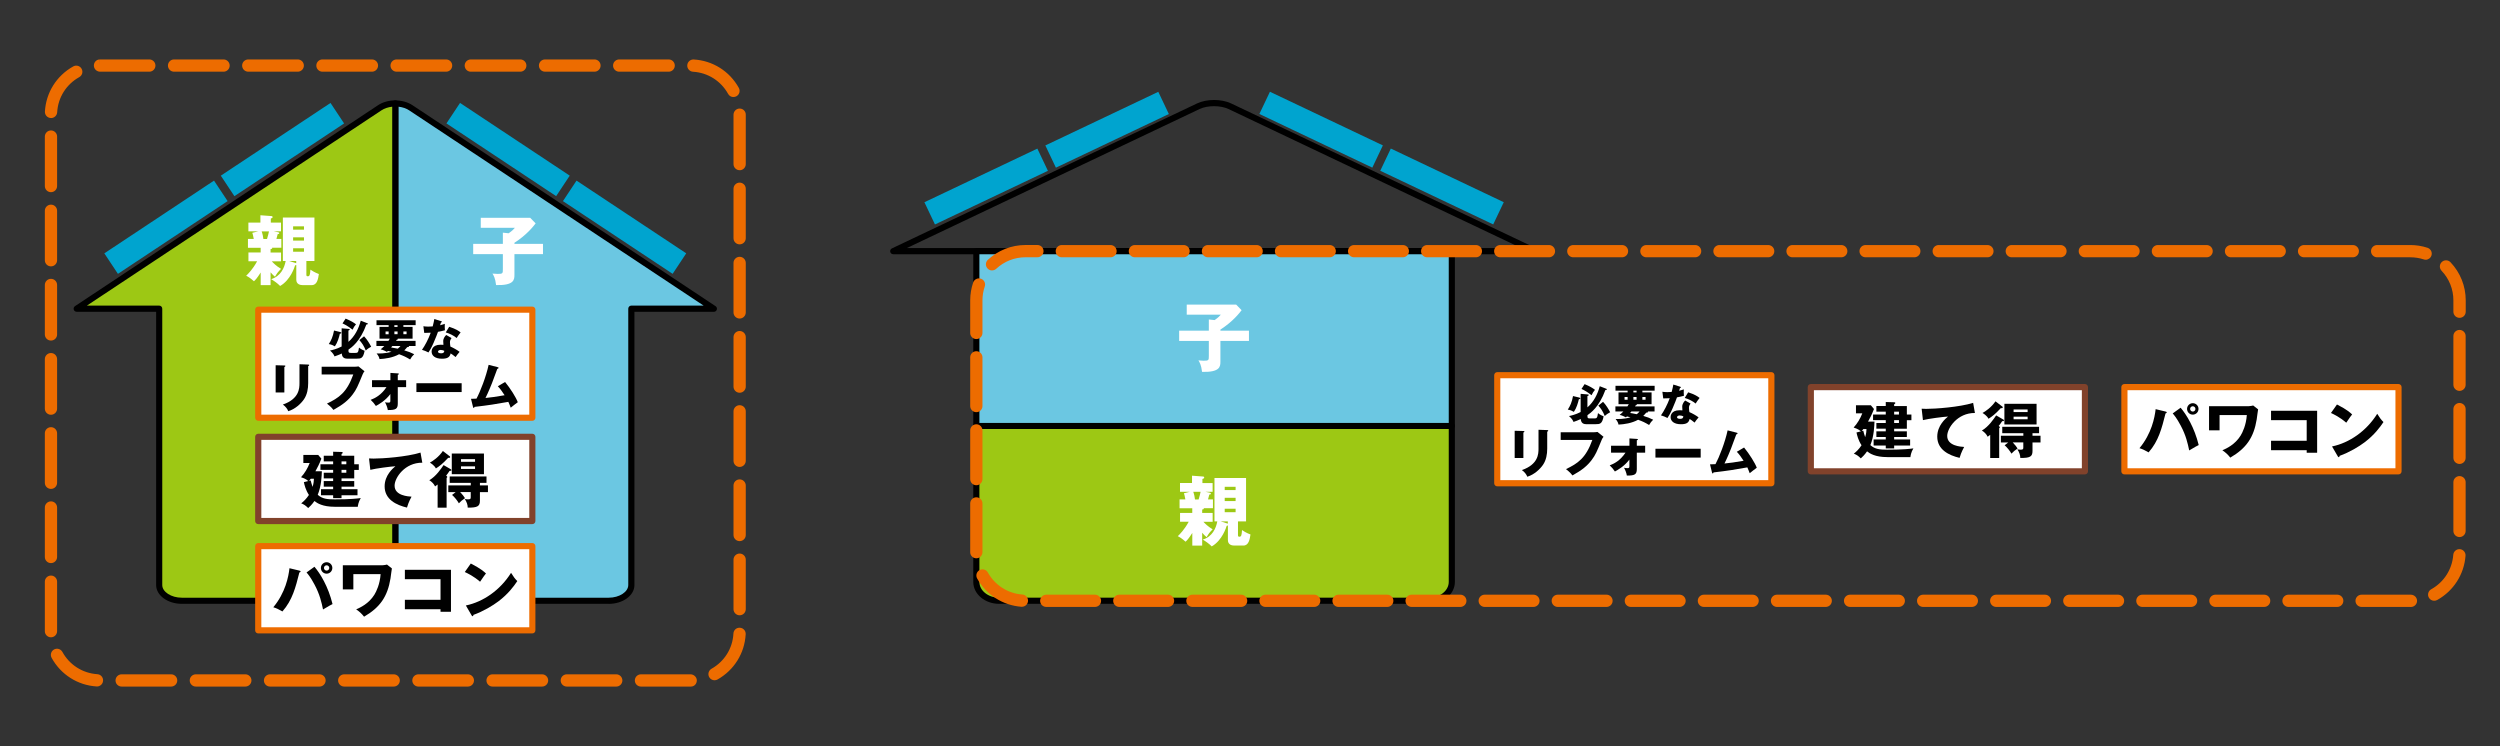 <?xml version="1.0" encoding="UTF-8"?>
<svg id="_グローバル" data-name="グローバル" xmlns="http://www.w3.org/2000/svg" viewBox="0 0 620 185">
  <rect x="0" y="0" width="620" height="185" fill="#333333" stroke="none"/>
  <defs>
    <style>
      .cls-1 {
        fill: none;
      }

      .cls-2 {
        fill: #81422b;
      }

      .cls-3 {
        fill: #6bc7e2;
      }

      .cls-4 {
        fill: #9dc814;
      }

      .cls-5 {
        fill: #fff;
      }

      .cls-6 {
        fill: #ed6c00;
      }

      .cls-7 {
        fill: #00a4cf;
      }
    </style>
  </defs>
  <rect class="cls-1" width="620" height="185"/>
  <g>
    <g>
      <path class="cls-3" d="M101.9,26.74c-1.08-.72-2.48-1.08-3.87-1.08v123.33h52.94c3.1,0,5.61-1.75,5.61-3.9v-68.54h20.46L101.9,26.74Z"/>
      <path d="M150.97,149.75h-52.94c-.42,0-.76-.34-.76-.76V25.66c0-.42.34-.76.76-.76,1.6,0,3.12.43,4.29,1.21l75.14,49.82c.28.19.41.53.31.86-.1.32-.39.54-.73.54h-19.7v67.77c0,2.57-2.86,4.66-6.37,4.66ZM98.79,148.23h52.18c2.63,0,4.84-1.44,4.84-3.14v-68.54c0-.42.34-.76.76-.76h17.93L101.48,27.37h0c-.74-.49-1.67-.81-2.68-.91v121.77Z"/>
      <rect class="cls-7" x="122.96" y="20.77" width="6.1" height="32.64" transform="translate(25.47 121.62) rotate(-56.46)"/>
      <rect class="cls-7" x="151.86" y="40.04" width="6.1" height="32.64" transform="translate(22.33 154.33) rotate(-56.46)"/>
      <rect class="cls-7" x="53.73" y="34.04" width="32.64" height="6.1" transform="translate(-8.83 44.88) rotate(-33.54)"/>
      <rect class="cls-7" x="24.84" y="53.31" width="32.64" height="6.1" transform="translate(-24.29 32.13) rotate(-33.55)"/>
      <path class="cls-4" d="M94.16,26.74c1.08-.72,2.48-1.08,3.87-1.08v123.33h-52.94c-3.1,0-5.61-1.75-5.61-3.9v-68.54h-20.46L94.16,26.74Z"/>
      <path d="M98.03,149.75h-52.94c-3.51,0-6.37-2.09-6.37-4.66v-67.77h-19.7c-.34,0-.63-.22-.73-.54s.03-.67.31-.86L93.74,26.1c1.17-.78,2.69-1.21,4.29-1.21.42,0,.76.34.76.76v123.33c0,.42-.34.76-.76.76ZM21.55,75.79h17.93c.42,0,.76.34.76.76v68.54c0,1.7,2.22,3.14,4.85,3.14h52.18V26.46c-1.01.11-1.94.42-2.68.91t0,0L21.55,75.79Z"/>
      <rect class="cls-5" x="64.05" y="76.8" width="67.98" height="26.8"/>
      <path class="cls-6" d="M132.02,104.36h-67.98c-.42,0-.76-.34-.76-.76v-26.8c0-.42.34-.76.76-.76h67.98c.42,0,.76.34.76.76v26.8c0,.42-.34.76-.76.76ZM64.81,102.83h66.45v-25.27h-66.45v25.27Z"/>
      <g>
        <path d="M70.52,90.64c.15,0,.25.01.25.13,0,.13-.16.21-.25.25v6.31h-2.16v-6.75l2.16.06ZM76.43,90.41c.13,0,.25.03.25.13,0,.16-.16.22-.25.26v4.21c0,1.41-.25,2.83-1.03,3.99-.71,1.05-2.14,2.44-3.91,2.98-.19-.53-.66-1.17-1.34-1.65,4.04-1.41,4.12-3.99,4.12-5.31v-4.69l2.17.08Z"/>
        <path d="M88.01,90.95c.1,0,.67-.03.89-.08l1.5,1.21c-.16.19-.3.36-.43.68-1.29,3.15-1.56,3.78-2.5,5.05-1.1,1.46-2.38,2.52-4.78,3.85-.22-.3-.53-.71-1.6-1.57,2.93-1.41,4.92-2.72,6.53-7.23h-7.85v-1.91h8.24Z"/>
        <path d="M92.26,96.01v-1.72h4.56v-1.81l1.83.12c.18.01.27.03.27.14,0,.13-.17.18-.27.21v1.34h2.07v1.72h-2.07v4.05c0,1.32-.45,1.65-2.47,1.63-.1-.66-.4-1.39-.7-1.94.19.05.38.1.85.1s.48-.15.48-.58v-1.55c-1.24,1.68-2.92,2.59-3.59,2.96-.37-.56-.8-1.07-1.29-1.52,1.06-.4,2.58-1.14,3.92-3.15h-3.6Z"/>
        <path d="M114.49,95.04v2.19h-11.22v-2.19h11.22Z"/>
        <path d="M125.25,94.72c1.32,1.6,2.76,3.9,3.16,5.03-.59.44-1.3.97-1.75,1.36-.16-.41-.31-.83-.59-1.45-3.01.55-4.93.85-8.39,1.25-.03.12-.09.25-.19.25-.13,0-.17-.14-.19-.26l-.49-1.99c.61-.01.94-.03,1.36-.05.93-1.72,2.38-5.44,3.01-8.38l2.23.57c.12.03.23.06.23.18,0,.18-.21.22-.31.25-.22.56-1.11,3.05-1.32,3.55-.21.53-.94,2.35-1.61,3.67,1.23-.13,2.75-.31,4.74-.68-.52-.79-1.03-1.56-1.68-2.23l1.81-1.06Z"/>
      </g>
      <g>
        <path d="M84.31,82.33c.16.04.33.09.33.21,0,.14-.11.17-.36.24-.19.83-.55,2.14-1.23,3.11-.45-.26-.82-.44-1.51-.56.58-.87,1.02-1.82,1.3-3.36l1.45.35ZM90.98,80.11c.14.05.26.11.26.19,0,.15-.25.17-.38.18-1.55,4.25-3.68,5.7-4.44,6.23v.28c0,.43.11.53.6.53h1.13c.56,0,.72-.08.88-1.32.52.46,1.22.72,1.4.8-.37,1.9-.89,1.95-2.04,1.95h-2.27c-1.18,0-1.31-.8-1.36-1.28-.62.3-1.21.52-1.8.72-.14-.34-.32-.77-1.12-1.46.53-.11,1.6-.33,2.89-1v-4.51l1.77.15c.1.01.23.03.23.16,0,.12-.13.18-.32.25v2.8c1.57-1.36,2.53-3.25,3.06-5.25l1.51.59ZM85.72,79.02c1.26.52,1.99.96,2.57,1.41-.39.44-.58.75-.85,1.33-1.31-1.01-2.14-1.39-2.5-1.55l.77-1.19ZM90.29,83.4c.8.86,1.34,1.79,1.76,2.58-.49.26-.95.56-1.34.95-.45-1.16-.97-1.9-1.59-2.59l1.17-.94Z"/>
        <path d="M93.35,85.8v-1.26h2.98c.1-.15.19-.29.34-.55h-2.55v-2.92h2.26v-.43h-3.01v-1.21h9.71v1.21h-3.04v.43h2.28v2.92h-3.7s.04.05.04.09c0,.15-.2.17-.27.18-.08.12-.11.17-.17.28h4.84v1.26h-1.67s.04.06.04.1c0,.13-.13.17-.44.19-.32.4-.54.61-.73.8,1,.29,1.63.54,2.46.95-.53.53-.63.66-1.01,1.31-1.03-.62-1.58-.88-2.73-1.3-1.6.87-3.43,1.13-4.86,1.2-.08-.38-.19-.75-.72-1.39.59.01,2.14.06,3.69-.42-.19-.05-.39-.1-.88-.22-.06.05-.15.15-.25.24-.98-.51-1.33-.57-1.56-.62.47-.39.62-.55.92-.84h-1.97ZM96.38,82.21h-.76v.68h.76v-.68ZM97.3,85.8c-.09.1-.2.24-.31.37.36.05,1.36.24,1.66.3.34-.27.54-.5.67-.67h-2.01ZM98.59,80.65h-.79v.43h.79v-.43ZM97.81,82.88h.79v-.68h-.79v.68ZM100.04,82.88h.79v-.68h-.79v.68Z"/>
        <path d="M105.02,80.91c.32.04.62.09,1.19.09.31,0,.63-.02,1.1-.05.25-.93.32-1.38.4-1.83l1.69.53c.15.04.2.09.2.17,0,.13-.17.13-.23.13-.03.08-.17.57-.22.71.53-.13.85-.24,1.16-.35-.03.44-.01,1.17.03,1.6-.76.21-1.37.32-1.72.38-.15.44-.52,1.43-1.1,2.75-.57,1.29-.97,1.94-1.26,2.37-.5-.26-1.09-.51-1.61-.65.74-1.05,1.59-2.65,2.17-4.25-.25.02-1.28.05-1.61.05l-.21-1.65ZM111.98,83.85c-.26.37-.39.6-.39,1.05,0,.35.08.86.11,1.05.65.27,1.72.86,2.28,1.31-.37.38-.85,1.08-.99,1.29-.82-.65-.91-.71-1.24-.9-.2,1.01-.91,1.31-2.15,1.31-1.71,0-2.56-.76-2.56-1.77,0-.2.04-1.7,2.22-1.7.3,0,.52.02.71.03-.01-.08-.05-.85-.05-.94,0-.7.52-1.33.75-1.5l1.31.75ZM109.31,86.78c-.3,0-.69.15-.69.44,0,.26.31.4.76.4.73,0,.77-.35.81-.62-.26-.13-.59-.21-.88-.21ZM111.4,81.04c1.71.56,2.34,1.01,2.83,1.4-.37.44-.8,1.09-.98,1.39-.63-.55-1.71-1.11-2.7-1.39l.85-1.4Z"/>
      </g>
      <rect class="cls-5" x="64.05" y="135.44" width="67.98" height="20.89"/>
      <path class="cls-6" d="M132.02,157.09h-67.98c-.42,0-.76-.34-.76-.76v-20.89c0-.42.34-.76.76-.76h67.98c.42,0,.76.34.76.76v20.89c0,.42-.34.76-.76.76ZM64.81,155.57h66.45v-19.36h-66.45v19.36Z"/>
      <g>
        <path d="M74.27,141.52c.17.05.27.08.27.2,0,.14-.15.21-.3.27-.92,3.64-1.72,6.84-4.2,9.65-.95-.54-1.42-.78-2.26-1.04,3-3.6,3.78-7.61,4.01-9.68l2.49.6ZM77.98,140.55c1.43,1.67,3.4,4.86,4.49,9.26-.54.27-.92.47-2.36,1.34-.36-1.73-.78-3.67-2.09-6.14-1.01-1.91-1.66-2.65-2-3.04l1.97-1.42ZM82.42,140.85c0,.78-.63,1.42-1.42,1.42s-1.42-.63-1.42-1.42.65-1.42,1.42-1.42,1.42.62,1.42,1.42ZM80.34,140.85c0,.36.3.66.66.66s.66-.3.66-.66-.3-.66-.66-.66-.66.3-.66.66Z"/>
        <path d="M94.9,140.18c.38,0,.81-.11,1.07-.17l1.22.96c-.08.39-.29,2.14-.35,2.5-.74,4.46-2.55,7.14-6.55,9.47-.66-.84-1.24-1.33-1.96-1.82,1.01-.44,3.12-1.39,4.52-3.64.48-.77,1.37-2.61,1.54-5.09h-6.76v3.78h-2.61v-5.99h9.88Z"/>
        <path d="M100.41,151.08v-2.33h8.84v-5.11h-8.84v-2.33h11.43v10.41h-2.59v-.63h-8.84Z"/>
        <path d="M116.76,139.75c2.53,1.3,3.31,2.05,3.76,2.47-.36.44-.47.6-1.46,2.05-1.61-1.39-3.04-2.06-3.79-2.41l1.49-2.11ZM115.53,150.16c4.29-.89,8.52-3.79,11.21-8.1.65,1.02.9,1.4,1.55,2.05-.87,1.3-2.26,3.19-4.68,5.02-1.37,1.04-3.78,2.5-6.2,3.36,0,.17-.08.33-.21.33-.09,0-.15-.05-.24-.21l-1.42-2.44Z"/>
      </g>
      <rect class="cls-5" x="64.05" y="108.33" width="67.98" height="20.89"/>
      <path class="cls-2" d="M132.02,129.98h-67.98c-.42,0-.76-.34-.76-.76v-20.89c0-.42.34-.76.76-.76h67.98c.42,0,.76.34.76.76v20.89c0,.42-.34.76-.76.76ZM64.81,128.45h66.45v-19.36h-66.45v19.36Z"/>
      <g>
        <path d="M82.98,125.68c-2.98,0-4.34-.9-5-1.43-.59.87-1.19,1.42-1.55,1.75-.62-.63-1.08-.92-1.73-1.17.6-.48,1.25-1.08,1.91-2.08-.83-1.28-1.1-2.47-1.25-3.18l1.1-.27c-.6-.57-1.48-.84-1.81-.95.93-1.02,1.63-2.18,2.15-3.52h-1.57v-2h3.69l.78.93c-.59,1.49-.96,2.18-1.48,3.12h1.6c-.03.93-.1,3.61-1.02,5.83,1.13,1.01,2.32,1.14,4.25,1.14,3.96,0,5.71-.23,6.42-.33-.6.95-.71,1.93-.74,2.17h-5.75ZM77.05,119.15c.11.44.24.95.47,1.6.29-.95.32-1.58.33-2.02h-.78c-.11.14-.21.29-.41.53l.39-.11ZM82.62,118.64h-2.33v-1.4h2.33v-.71h-3.15v-1.4h3.15v-.71h-2.33v-1.4h2.33v-.99l2.08.06c.09,0,.29.02.29.18,0,.14-.09.2-.29.32v.44h3.15v2.11h1.13v1.4h-1.13v2.11h-3.15v.65h3.15v1.4h-3.15v.62h3.96v1.51h-3.96v.71h-2.08v-.71h-3.01v-1.51h3.01v-.62h-2.33v-1.4h2.33v-.65ZM84.7,114.42v.71h1.19v-.71h-1.19ZM84.7,116.53v.71h1.19v-.71h-1.19Z"/>
        <path d="M104.73,114.75c-4.31-.05-6.87,3.73-6.87,5.69,0,2.5,3.4,2.68,4.2,2.73-.72,1.34-.98,2.21-1.13,2.71-2.64-.62-5.54-2.02-5.54-5.26,0-2.77,2.08-4.5,2.67-4.99-1.18.06-4.86.54-6.22.89l-.32-2.83c.33.01.65.04,1.13.04,2.21,0,8.22-.42,11.64-1.49l.44,2.5Z"/>
        <path d="M111.77,116.36c.11.06.18.14.18.21,0,.23-.3.21-.45.2-.32.53-.74,1.04-.86,1.17.12.11.29.23.29.35,0,.08-.06.15-.17.23v7.38h-2.23v-5.74c-.23.18-.41.32-.63.47-.3-.65-.84-1.17-1.43-1.54,1.67-.95,2.95-2.89,3.54-3.75l1.76,1.02ZM111.51,113.12c.11.08.12.15.12.21,0,.17-.12.23-.27.23-.08,0-.14-.02-.2-.03-1.38,1.49-2.24,2.14-3.06,2.64-.42-.81-1.28-1.31-1.49-1.43.8-.45,2.17-1.37,3.22-2.89l1.67,1.28ZM113.02,122.05h-1.84v-1.67h5.57v-.63h-5.23v-1.58h9.13v1.58h-1.63v.63h1.99v1.67h-1.99v2.11c0,1.4-.6,1.76-3.03,1.73.03-.59-.26-1.51-.74-2.14.18.03.5.09.81.09.62,0,.68-.15.68-.53v-1.27h-2.62c.63.68.9,1.02,1.2,1.51-.78.54-.92.65-1.52,1.27-.33-.6-1.07-1.55-1.69-2.08l.89-.69ZM120.02,117.6h-7.98v-5.12h7.98v5.12ZM117.81,114.52v-.65h-3.48v.65h3.48ZM114.33,115.65v.65h3.48v-.65h-3.48Z"/>
      </g>
      <path class="cls-5" d="M67.1,62.62h2.6v2.19h-2.3c.36.39,1.09,1.16,2.3,1.87-.84.86-.92.97-1.5,1.95-.45-.39-.64-.56-1.1-1.1v3.18h-2.45v-3.13c-.95,1.5-1.33,1.85-1.67,2.17-1.01-.88-1.39-1.09-1.93-1.37.49-.47,1.63-1.59,2.71-3.58h-2.15v-2.19h3.03v-1.16h-3.15v-2.19h1.44c-.17-.96-.24-1.16-.36-1.52l1.48-.37h-2.45v-2.17h2.98v-1.82l2.81.21c.11,0,.22.11.22.24,0,.24-.26.3-.45.36v1.01h2.53v2.17h-1.8l1.07.22c.13.02.3.09.3.24,0,.21-.28.22-.39.22-.06.28-.15.62-.32,1.2h1.22v2.19h-2.3s.04.07.04.11c0,.15-.24.21-.41.22v.82ZM64.89,57.38c.21.54.38,1.42.43,1.89h.9c.24-.84.39-1.37.49-1.89h-1.82ZM70.15,64.72v-10.77h7.83v10.77h-2v3.41c0,.15,0,.39.34.39.49,0,.58-.39.66-1.65.36.24,1.07.71,2.1,1.09-.19,1.24-.43,2.75-1.78,2.75h-2.25c-.6,0-1.57-.21-1.57-1.35v-3.63c-.07.04-.19.06-.3.08-.11.37-1.09,3.61-3.71,5.11-.66-.69-1.52-1.27-2.23-1.69,2.38-.73,3.29-2.79,3.61-4.51h-.69ZM73.46,65.28v-.56h-1.76l1.76.56ZM75.39,56.95v-.82h-2.7v.82h2.7ZM72.69,58.86v.81h2.7v-.81h-2.7ZM72.69,61.57v.86h2.7v-.86h-2.7Z"/>
      <path class="cls-5" d="M134.66,60.47v2.55h-7.08v5.17c0,1.2-.11,2.62-4.55,2.51-.21-1.76-.62-2.42-.9-2.85.6.04.96.08,1.31.08,1.27,0,1.27-.15,1.27-1.22v-3.69h-7.36v-2.55h7.36v-2.77l1.44.15c.92-.64,1.24-1.01,1.54-1.35h-8.46v-2.49h12.26l1.35,1.39c-.52.67-2.15,2.81-5.26,4.81v.26h7.08Z"/>
      <path class="cls-6" d="M158.96,170.27c-.84,0-1.52-.68-1.52-1.52s.68-1.52,1.52-1.52h12.27c.84,0,1.58.68,1.58,1.51,0,.84-.61,1.52-1.45,1.53,0,0-.06,0-.07,0h-12.33ZM152.83,170.27h-12.26c-.84,0-1.52-.68-1.52-1.52s.68-1.52,1.52-1.52h12.26c.84,0,1.52.68,1.52,1.52s-.68,1.52-1.52,1.52ZM134.43,170.27h-12.27c-.84,0-1.52-.68-1.52-1.52s.68-1.52,1.52-1.52h12.27c.84,0,1.52.68,1.52,1.52s-.68,1.52-1.52,1.52ZM116.03,170.27h-12.26c-.84,0-1.52-.68-1.52-1.52s.68-1.52,1.52-1.52h12.26c.84,0,1.52.68,1.52,1.52s-.68,1.52-1.52,1.52ZM97.64,170.27h-12.27c-.84,0-1.52-.68-1.52-1.52s.68-1.52,1.52-1.52h12.27c.84,0,1.52.68,1.52,1.52s-.68,1.52-1.52,1.52ZM79.24,170.27h-12.27c-.84,0-1.52-.68-1.52-1.52s.68-1.52,1.52-1.52h12.27c.84,0,1.52.68,1.52,1.52s-.68,1.52-1.52,1.52ZM60.84,170.27h-12.27c-.84,0-1.52-.68-1.52-1.52s.68-1.52,1.52-1.52h12.27c.84,0,1.52.68,1.52,1.52s-.68,1.52-1.52,1.52ZM42.44,170.27h-12.27c-.84,0-1.52-.68-1.52-1.52s.68-1.52,1.52-1.52h12.27c.84,0,1.52.68,1.52,1.52s-.68,1.52-1.52,1.52ZM24.05,170.24s-.07,0-.1,0c-4.71-.3-8.88-2.96-11.15-7.1-.4-.74-.13-1.66.6-2.07.74-.4,1.67-.13,2.07.6,1.77,3.23,5.01,5.29,8.67,5.53.84.05,1.48.78,1.42,1.62-.05.81-.72,1.43-1.52,1.43ZM177.21,168.71c-.53,0-1.05-.28-1.33-.78-.41-.73-.15-1.66.58-2.08,3.21-1.81,5.24-5.07,5.43-8.73.04-.84.73-1.5,1.6-1.44.84.04,1.49.76,1.44,1.6-.25,4.71-2.86,8.91-6.98,11.23-.24.13-.49.2-.75.2ZM12.64,158.05c-.84,0-1.52-.68-1.52-1.52v-12.27c0-.84.68-1.52,1.52-1.52s1.52.68,1.52,1.52v12.27c0,.84-.68,1.52-1.52,1.52ZM183.43,152.59c-.84,0-1.52-.68-1.52-1.52v-12.27c0-.84.68-1.52,1.52-1.52s1.52.68,1.52,1.52v12.27c0,.84-.68,1.52-1.52,1.52ZM12.64,139.65c-.84,0-1.52-.68-1.52-1.52v-12.27c0-.84.68-1.52,1.52-1.52s1.52.68,1.52,1.52v12.27c0,.84-.68,1.52-1.52,1.52ZM183.43,134.2c-.84,0-1.52-.68-1.52-1.52v-12.27c0-.84.68-1.52,1.52-1.52s1.52.68,1.52,1.52v12.27c0,.84-.68,1.52-1.52,1.52ZM12.64,121.25c-.84,0-1.52-.68-1.52-1.52v-12.27c0-.84.68-1.52,1.52-1.52s1.52.68,1.52,1.52v12.27c0,.84-.68,1.52-1.52,1.52ZM183.43,115.8c-.84,0-1.52-.68-1.52-1.52v-12.27c0-.84.68-1.52,1.52-1.52s1.52.68,1.52,1.52v12.27c0,.84-.68,1.52-1.52,1.52ZM12.64,102.86c-.84,0-1.52-.68-1.52-1.52v-12.27c0-.84.68-1.52,1.52-1.52s1.52.68,1.52,1.52v12.27c0,.84-.68,1.52-1.52,1.52ZM183.43,97.4c-.84,0-1.52-.68-1.52-1.52v-12.27c0-.84.68-1.52,1.52-1.52s1.52.68,1.52,1.52v12.27c0,.84-.68,1.52-1.52,1.52ZM12.64,84.46c-.84,0-1.52-.68-1.52-1.52v-12.27c0-.84.68-1.52,1.52-1.52s1.52.68,1.52,1.52v12.27c0,.84-.68,1.52-1.52,1.52ZM183.43,79c-.84,0-1.52-.68-1.52-1.52v-12.27c0-.84.68-1.52,1.52-1.52s1.52.68,1.52,1.52v12.27c0,.84-.68,1.52-1.52,1.52ZM12.64,66.06c-.84,0-1.52-.68-1.52-1.52v-12.27c0-.84.68-1.52,1.52-1.52s1.52.68,1.52,1.52v12.27c0,.84-.68,1.52-1.52,1.52ZM183.43,60.6c-.84,0-1.52-.68-1.52-1.52v-12.27c0-.84.68-1.52,1.52-1.52s1.52.68,1.52,1.52v12.27c0,.84-.68,1.52-1.52,1.52ZM12.64,47.66c-.84,0-1.52-.68-1.52-1.52v-12.27c0-.84.68-1.52,1.52-1.52s1.52.68,1.52,1.52v12.27c0,.84-.68,1.52-1.52,1.52ZM183.43,42.21c-.84,0-1.52-.68-1.52-1.52v-12.23c0-.84.68-1.54,1.52-1.54s1.52.66,1.52,1.51v12.27c0,.84-.68,1.52-1.52,1.52ZM12.66,29.27s-.06,0-.09,0c-.84-.05-1.48-.77-1.43-1.61.27-4.71,2.9-8.89,7.03-11.19.74-.41,1.66-.15,2.07.59s.15,1.66-.59,2.07c-3.21,1.79-5.26,5.04-5.47,8.71-.05.81-.72,1.44-1.52,1.44ZM181.9,24.07c-.54,0-1.06-.28-1.33-.79-1.79-3.22-5.04-5.27-8.7-5.49-.84-.05-1.48-.77-1.43-1.61.05-.84.78-1.48,1.61-1.43,4.71.28,8.89,2.91,11.18,7.05.41.74.14,1.66-.59,2.07-.23.13-.49.19-.74.19ZM165.83,17.78h-12.27c-.84,0-1.52-.68-1.52-1.52s.68-1.52,1.52-1.52h12.27c.84,0,1.52.68,1.52,1.52s-.68,1.52-1.52,1.52ZM147.43,17.78h-12.26c-.84,0-1.52-.68-1.52-1.52s.68-1.52,1.52-1.52h12.26c.84,0,1.52.68,1.52,1.52s-.68,1.52-1.52,1.52ZM129.03,17.78h-12.27c-.84,0-1.52-.68-1.52-1.52s.68-1.52,1.52-1.52h12.27c.84,0,1.52.68,1.52,1.52s-.68,1.52-1.52,1.52ZM110.63,17.78h-12.27c-.84,0-1.52-.68-1.52-1.52s.68-1.52,1.52-1.52h12.27c.84,0,1.52.68,1.52,1.52s-.68,1.52-1.52,1.52ZM92.24,17.78h-12.27c-.84,0-1.52-.68-1.52-1.52s.68-1.52,1.52-1.52h12.27c.84,0,1.52.68,1.52,1.52s-.68,1.52-1.52,1.52ZM73.84,17.78h-12.27c-.84,0-1.52-.68-1.52-1.52s.68-1.52,1.52-1.52h12.27c.84,0,1.52.68,1.52,1.52s-.68,1.52-1.52,1.52ZM55.44,17.78h-12.27c-.84,0-1.52-.68-1.52-1.52s.68-1.52,1.52-1.52h12.27c.84,0,1.52.68,1.52,1.52s-.68,1.52-1.52,1.52ZM37.04,17.78h-12.21c-.84,0-1.55-.68-1.55-1.52s.65-1.52,1.49-1.52v1.52l.02-1.52h12.24c.84,0,1.52.68,1.52,1.52s-.68,1.52-1.52,1.52Z"/>
    </g>
    <g>
      <path d="M380.66,63.05h-159.14c-.36,0-.67-.25-.74-.59-.08-.35.09-.7.42-.86l75.67-35.95c2.41-1.14,6.04-1.14,8.45,0l75.67,35.95c.32.15.5.51.42.86-.08.35-.39.59-.74.59ZM224.9,61.52h152.37l-72.62-34.49c-1.97-.93-5.17-.93-7.14,0l-72.62,34.49Z"/>
      <path class="cls-4" d="M242.13,105.64v38.68c0,2.58,2.53,4.67,5.65,4.67h106.63c3.12,0,5.65-2.09,5.65-4.67v-38.68h-117.92Z"/>
      <path d="M354.41,149.75h-106.63c-3.54,0-6.41-2.44-6.41-5.43v-38.68c0-.42.34-.76.76-.76h117.92c.42,0,.76.34.76.76v38.68c0,3-2.88,5.43-6.41,5.43ZM242.89,106.4v37.92c0,2.15,2.19,3.91,4.89,3.91h106.63c2.69,0,4.88-1.75,4.88-3.91v-37.92h-116.4Z"/>
      <rect class="cls-3" x="242.13" y="62.29" width="117.92" height="43.35"/>
      <path d="M360.05,106.4h-117.92c-.42,0-.76-.34-.76-.76v-43.35c0-.42.34-.76.76-.76h117.92c.42,0,.76.34.76.76v43.35c0,.42-.34.76-.76.76ZM242.89,104.88h116.4v-41.83h-116.4v41.83Z"/>
      <path class="cls-5" d="M298.14,127.21h2.6v2.19h-2.3c.36.39,1.09,1.16,2.3,1.87-.84.86-.92.97-1.5,1.95-.45-.39-.64-.56-1.1-1.1v3.18h-2.45v-3.13c-.95,1.5-1.33,1.85-1.67,2.17-1.01-.88-1.39-1.09-1.93-1.37.49-.47,1.63-1.59,2.71-3.58h-2.15v-2.19h3.03v-1.16h-3.15v-2.19h1.44c-.17-.96-.24-1.16-.36-1.52l1.48-.37h-2.45v-2.17h2.98v-1.82l2.81.21c.11,0,.22.11.22.24,0,.24-.26.3-.45.36v1.01h2.53v2.17h-1.8l1.07.22c.13.02.3.09.3.24,0,.21-.28.22-.39.22-.06.28-.15.62-.32,1.2h1.22v2.19h-2.3s.04.07.04.11c0,.15-.24.21-.41.22v.82ZM295.93,121.97c.21.54.38,1.42.43,1.89h.9c.24-.84.39-1.37.49-1.89h-1.82ZM301.19,129.31v-10.77h7.83v10.77h-2v3.41c0,.15,0,.39.34.39.49,0,.58-.39.66-1.65.36.24,1.07.71,2.1,1.09-.19,1.24-.43,2.75-1.78,2.75h-2.25c-.6,0-1.57-.21-1.57-1.35v-3.63c-.07.04-.19.06-.3.08-.11.37-1.09,3.61-3.71,5.11-.66-.69-1.52-1.27-2.23-1.69,2.38-.73,3.29-2.79,3.61-4.51h-.69ZM304.5,129.87v-.56h-1.76l1.76.56ZM306.43,121.54v-.82h-2.7v.82h2.7ZM303.73,123.45v.81h2.7v-.81h-2.7ZM303.73,126.16v.86h2.7v-.86h-2.7Z"/>
      <path class="cls-5" d="M309.74,82v2.55h-7.08v5.17c0,1.2-.11,2.62-4.55,2.51-.21-1.76-.62-2.42-.9-2.85.6.04.96.08,1.31.08,1.27,0,1.27-.15,1.27-1.22v-3.69h-7.36v-2.55h7.36v-2.77l1.44.15c.92-.64,1.24-1.01,1.54-1.35h-8.46v-2.49h12.26l1.35,1.39c-.52.67-2.15,2.81-5.26,4.81v.26h7.08Z"/>
      <rect class="cls-5" x="526.86" y="96" width="67.98" height="20.89"/>
      <path class="cls-6" d="M594.83,117.65h-67.98c-.42,0-.76-.34-.76-.76v-20.89c0-.42.34-.76.76-.76h67.98c.42,0,.76.34.76.76v20.89c0,.42-.34.76-.76.76ZM527.62,116.13h66.45v-19.36h-66.45v19.36Z"/>
      <g>
        <path d="M537.08,102.07c.17.05.27.08.27.2,0,.14-.15.21-.3.27-.92,3.64-1.72,6.84-4.2,9.65-.95-.54-1.42-.78-2.26-1.04,3-3.6,3.78-7.61,4.01-9.68l2.49.6ZM540.79,101.11c1.43,1.67,3.4,4.86,4.49,9.26-.54.27-.92.47-2.36,1.34-.36-1.73-.78-3.67-2.09-6.14-1.01-1.91-1.66-2.65-2-3.04l1.97-1.42ZM545.23,101.41c0,.78-.63,1.42-1.42,1.42s-1.42-.63-1.42-1.42.65-1.42,1.42-1.42,1.42.62,1.42,1.42ZM543.15,101.41c0,.36.3.66.66.66s.66-.3.66-.66-.3-.66-.66-.66-.66.3-.66.66Z"/>
        <path d="M557.72,100.73c.38,0,.81-.11,1.07-.17l1.22.96c-.08.39-.29,2.14-.35,2.5-.74,4.46-2.55,7.14-6.55,9.47-.66-.84-1.24-1.33-1.96-1.82,1.01-.44,3.12-1.39,4.52-3.64.48-.77,1.37-2.61,1.54-5.09h-6.76v3.78h-2.61v-5.99h9.88Z"/>
        <path d="M563.22,111.64v-2.33h8.84v-5.11h-8.84v-2.33h11.43v10.41h-2.59v-.63h-8.84Z"/>
        <path d="M579.57,100.31c2.53,1.3,3.31,2.05,3.76,2.47-.36.44-.47.6-1.46,2.05-1.61-1.39-3.04-2.06-3.79-2.41l1.49-2.11ZM578.34,110.72c4.29-.89,8.52-3.79,11.21-8.1.65,1.02.9,1.4,1.55,2.05-.87,1.3-2.26,3.19-4.68,5.02-1.37,1.04-3.78,2.5-6.2,3.36,0,.17-.08.33-.21.33-.09,0-.15-.05-.24-.21l-1.42-2.44Z"/>
      </g>
      <rect class="cls-5" x="449.09" y="96" width="67.98" height="20.89"/>
      <path class="cls-2" d="M517.06,117.65h-67.98c-.42,0-.76-.34-.76-.76v-20.89c0-.42.34-.76.76-.76h67.98c.42,0,.76.34.76.76v20.89c0,.42-.34.76-.76.76ZM449.85,116.13h66.45v-19.36h-66.45v19.36Z"/>
      <g>
        <path d="M468.03,113.36c-2.98,0-4.34-.9-5-1.43-.59.87-1.19,1.42-1.55,1.75-.62-.63-1.08-.92-1.73-1.17.6-.48,1.25-1.08,1.91-2.08-.83-1.28-1.1-2.47-1.25-3.18l1.1-.27c-.6-.57-1.48-.84-1.81-.95.93-1.02,1.63-2.18,2.15-3.52h-1.57v-2h3.69l.78.93c-.59,1.49-.96,2.18-1.48,3.12h1.6c-.03.93-.1,3.61-1.02,5.83,1.13,1.01,2.32,1.14,4.25,1.14,3.96,0,5.71-.23,6.42-.33-.6.95-.71,1.93-.74,2.17h-5.75ZM462.09,106.82c.11.44.24.95.47,1.6.29-.95.32-1.58.33-2.02h-.78c-.11.14-.21.29-.41.53l.39-.11ZM467.67,106.31h-2.33v-1.4h2.33v-.71h-3.15v-1.4h3.15v-.71h-2.33v-1.4h2.33v-.99l2.08.06c.09,0,.29.02.29.18,0,.14-.09.2-.29.32v.44h3.15v2.11h1.13v1.4h-1.13v2.11h-3.15v.65h3.15v1.4h-3.15v.62h3.96v1.51h-3.96v.71h-2.08v-.71h-3.01v-1.51h3.01v-.62h-2.33v-1.4h2.33v-.65ZM469.75,102.09v.71h1.19v-.71h-1.19ZM469.75,104.2v.71h1.19v-.71h-1.19Z"/>
        <path d="M489.78,102.42c-4.31-.05-6.87,3.73-6.87,5.69,0,2.5,3.4,2.68,4.2,2.73-.72,1.34-.98,2.21-1.13,2.71-2.64-.62-5.54-2.02-5.54-5.26,0-2.77,2.08-4.5,2.67-4.99-1.17.06-4.86.54-6.22.89l-.32-2.83c.33.01.65.04,1.13.04,2.21,0,8.22-.42,11.64-1.49l.44,2.5Z"/>
        <path d="M496.81,104.04c.11.06.18.14.18.21,0,.23-.3.21-.45.2-.32.53-.74,1.04-.86,1.17.12.11.29.23.29.35,0,.08-.06.15-.17.23v7.38h-2.23v-5.74c-.23.18-.41.32-.63.47-.3-.65-.84-1.17-1.43-1.54,1.67-.95,2.95-2.89,3.54-3.75l1.76,1.02ZM496.56,100.8c.11.08.12.15.12.21,0,.17-.12.23-.27.23-.08,0-.14-.02-.2-.03-1.38,1.49-2.24,2.14-3.06,2.64-.42-.81-1.28-1.31-1.49-1.43.8-.45,2.17-1.37,3.22-2.89l1.67,1.28ZM498.06,109.73h-1.84v-1.67h5.57v-.63h-5.23v-1.58h9.13v1.58h-1.63v.63h1.99v1.67h-1.99v2.11c0,1.4-.6,1.76-3.03,1.73.03-.59-.26-1.51-.74-2.14.18.03.5.09.81.09.62,0,.68-.15.68-.53v-1.27h-2.62c.63.68.9,1.02,1.2,1.51-.78.54-.92.65-1.52,1.27-.33-.6-1.07-1.55-1.69-2.08l.89-.69ZM505.07,105.27h-7.98v-5.12h7.98v5.12ZM502.85,102.2v-.65h-3.48v.65h3.48ZM499.37,103.33v.65h3.48v-.65h-3.48Z"/>
      </g>
      <path class="cls-6" d="M597.76,150.52h-12.08c-.84,0-1.52-.68-1.52-1.52s.68-1.52,1.52-1.52h12.21c.84.02,1.53.67,1.54,1.51s-.67,1.53-1.51,1.54h-.16ZM579.63,150.52h-12.08c-.84,0-1.52-.68-1.52-1.52s.68-1.52,1.52-1.52h12.08c.84,0,1.52.68,1.52,1.52s-.68,1.52-1.52,1.52ZM561.51,150.52h-12.08c-.84,0-1.52-.68-1.52-1.52s.68-1.52,1.52-1.52h12.08c.84,0,1.52.68,1.52,1.52s-.68,1.52-1.52,1.52ZM543.39,150.52h-12.08c-.84,0-1.52-.68-1.52-1.52s.68-1.52,1.52-1.52h12.08c.84,0,1.52.68,1.52,1.52s-.68,1.52-1.52,1.52ZM525.27,150.52h-12.08c-.84,0-1.52-.68-1.52-1.52s.68-1.52,1.52-1.52h12.08c.84,0,1.52.68,1.52,1.52s-.68,1.52-1.52,1.52ZM507.14,150.52h-12.08c-.84,0-1.52-.68-1.52-1.52s.68-1.52,1.52-1.52h12.08c.84,0,1.52.68,1.52,1.52s-.68,1.52-1.52,1.52ZM489.02,150.52h-12.08c-.84,0-1.52-.68-1.52-1.52s.68-1.52,1.52-1.52h12.08c.84,0,1.52.68,1.52,1.52s-.68,1.52-1.52,1.52ZM470.9,150.52h-12.08c-.84,0-1.52-.68-1.52-1.52s.68-1.52,1.52-1.52h12.08c.84,0,1.52.68,1.52,1.52s-.68,1.52-1.52,1.52ZM452.78,150.52h-12.08c-.84,0-1.52-.68-1.52-1.52s.68-1.52,1.52-1.52h12.08c.84,0,1.52.68,1.52,1.52s-.68,1.52-1.52,1.52ZM434.65,150.52h-12.08c-.84,0-1.52-.68-1.52-1.52s.68-1.52,1.52-1.52h12.08c.84,0,1.52.68,1.52,1.52s-.68,1.52-1.52,1.52ZM416.53,150.52h-12.08c-.84,0-1.52-.68-1.52-1.52s.68-1.52,1.52-1.52h12.08c.84,0,1.52.68,1.52,1.52s-.68,1.52-1.52,1.52ZM398.41,150.52h-12.08c-.84,0-1.52-.68-1.52-1.52s.68-1.52,1.52-1.52h12.08c.84,0,1.52.68,1.52,1.52s-.68,1.52-1.52,1.52ZM380.29,150.52h-12.08c-.84,0-1.52-.68-1.52-1.52s.68-1.52,1.52-1.52h12.08c.84,0,1.52.68,1.52,1.52s-.68,1.52-1.52,1.52ZM362.16,150.52h-12.08c-.84,0-1.52-.68-1.52-1.52s.68-1.52,1.52-1.52h12.08c.84,0,1.52.68,1.52,1.52s-.68,1.52-1.52,1.52ZM344.04,150.52h-12.08c-.84,0-1.52-.68-1.52-1.52s.68-1.52,1.52-1.52h12.08c.84,0,1.52.68,1.52,1.52s-.68,1.52-1.52,1.52ZM325.92,150.52h-12.08c-.84,0-1.52-.68-1.52-1.52s.68-1.52,1.52-1.52h12.08c.84,0,1.52.68,1.52,1.52s-.68,1.52-1.52,1.52ZM307.8,150.52h-12.08c-.84,0-1.52-.68-1.52-1.52s.68-1.52,1.52-1.52h12.08c.84,0,1.52.68,1.52,1.52s-.68,1.52-1.52,1.52ZM289.67,150.52h-12.08c-.84,0-1.52-.68-1.52-1.52s.68-1.52,1.52-1.52h12.08c.84,0,1.52.68,1.52,1.52s-.68,1.52-1.52,1.52ZM271.55,150.52h-12.08c-.84,0-1.52-.68-1.52-1.52s.68-1.52,1.52-1.52h12.08c.84,0,1.52.68,1.52,1.52s-.68,1.52-1.52,1.52ZM253.43,150.48s-.08,0-.11,0c-4.62-.34-8.73-2.96-10.99-7.02-.41-.74-.14-1.66.59-2.07.73-.41,1.66-.15,2.07.59,1.76,3.16,4.95,5.2,8.55,5.46.84.06,1.47.79,1.41,1.63-.06.8-.73,1.41-1.52,1.41ZM603.68,148.99c-.54,0-1.05-.28-1.33-.78-.41-.74-.14-1.66.59-2.07,3.16-1.76,5.2-4.95,5.47-8.54.06-.84.8-1.47,1.63-1.41.84.06,1.47.79,1.41,1.63-.34,4.62-2.97,8.73-7.03,10.98-.23.13-.49.19-.74.19ZM242.13,138.46c-.83,0-1.51-.66-1.52-1.49v-.18s0-11.94,0-11.94c0-.84.68-1.52,1.52-1.52s1.52.68,1.52,1.52v12.05c.02.84-.65,1.54-1.49,1.56h-.03ZM609.96,133.19c-.84,0-1.52-.68-1.52-1.52v-12.08c0-.84.68-1.52,1.52-1.52s1.52.68,1.52,1.52v12.08c0,.84-.68,1.52-1.52,1.52ZM242.13,120.34c-.84,0-1.52-.68-1.52-1.52v-12.08c0-.84.68-1.52,1.52-1.52s1.52.68,1.52,1.52v12.08c0,.84-.68,1.52-1.52,1.52ZM609.96,115.06c-.84,0-1.52-.68-1.52-1.52v-12.08c0-.84.68-1.52,1.52-1.52s1.52.68,1.52,1.52v12.08c0,.84-.68,1.52-1.52,1.52ZM242.13,102.22c-.84,0-1.52-.68-1.52-1.52v-12.08c0-.84.68-1.52,1.52-1.52s1.52.68,1.52,1.52v12.08c0,.84-.68,1.52-1.52,1.52ZM609.96,96.94c-.84,0-1.52-.68-1.52-1.52v-12.08c0-.84.68-1.52,1.52-1.52s1.52.68,1.52,1.52v12.08c0,.84-.68,1.52-1.52,1.52ZM242.13,84.09c-.84,0-1.52-.68-1.52-1.52v-8.08c0-1.51.25-3,.73-4.42.27-.8,1.14-1.22,1.93-.95.8.27,1.22,1.14.95,1.93-.38,1.1-.57,2.26-.57,3.44v8.08c0,.84-.68,1.52-1.52,1.52ZM609.96,78.82c-.84,0-1.52-.68-1.52-1.52v-2.81c0-2.75-1.04-5.36-2.94-7.35-.58-.61-.55-1.58.06-2.16.61-.58,1.58-.56,2.16.05,2.43,2.56,3.78,5.92,3.78,9.46v2.81c0,.84-.68,1.52-1.52,1.52ZM246.03,67.07c-.41,0-.82-.16-1.12-.49-.57-.62-.54-1.58.08-2.15,2.55-2.36,5.86-3.67,9.34-3.67h2.95c.84,0,1.52.68,1.52,1.52s-.68,1.52-1.52,1.52h-2.95c-2.7,0-5.28,1.01-7.26,2.85-.29.27-.67.41-1.04.41ZM601.55,64.41c-.16,0-.32-.02-.47-.08-1.07-.35-2.18-.52-3.32-.52h-8.23c-.84,0-1.52-.68-1.52-1.52s.68-1.52,1.52-1.52h8.23c1.46,0,2.89.23,4.26.68.8.26,1.24,1.12.98,1.92-.21.64-.81,1.05-1.45,1.05ZM583.49,63.81h-12.08c-.84,0-1.52-.68-1.52-1.52s.68-1.52,1.52-1.52h12.08c.84,0,1.52.68,1.52,1.52s-.68,1.52-1.52,1.52ZM565.37,63.81h-12.08c-.84,0-1.52-.68-1.52-1.52s.68-1.52,1.52-1.52h12.08c.84,0,1.52.68,1.52,1.52s-.68,1.52-1.52,1.52ZM547.24,63.81h-12.08c-.84,0-1.52-.68-1.52-1.52s.68-1.52,1.52-1.52h12.08c.84,0,1.52.68,1.52,1.52s-.68,1.52-1.52,1.52ZM529.12,63.81h-12.08c-.84,0-1.52-.68-1.52-1.52s.68-1.52,1.52-1.52h12.08c.84,0,1.52.68,1.52,1.52s-.68,1.52-1.52,1.52ZM511,63.81h-12.08c-.84,0-1.52-.68-1.52-1.52s.68-1.52,1.52-1.52h12.08c.84,0,1.52.68,1.52,1.52s-.68,1.52-1.52,1.52ZM492.88,63.81h-12.08c-.84,0-1.52-.68-1.52-1.52s.68-1.52,1.52-1.52h12.08c.84,0,1.52.68,1.52,1.52s-.68,1.52-1.52,1.52ZM474.75,63.81h-12.08c-.84,0-1.52-.68-1.52-1.52s.68-1.52,1.52-1.52h12.08c.84,0,1.52.68,1.52,1.52s-.68,1.52-1.52,1.52ZM456.63,63.81h-12.08c-.84,0-1.52-.68-1.52-1.52s.68-1.52,1.52-1.52h12.08c.84,0,1.52.68,1.52,1.52s-.68,1.52-1.52,1.52ZM438.51,63.81h-12.08c-.84,0-1.52-.68-1.52-1.52s.68-1.52,1.52-1.52h12.08c.84,0,1.52.68,1.52,1.52s-.68,1.52-1.52,1.52ZM420.39,63.81h-12.08c-.84,0-1.52-.68-1.52-1.52s.68-1.52,1.52-1.52h12.08c.84,0,1.52.68,1.52,1.52s-.68,1.52-1.52,1.52ZM402.26,63.81h-12.08c-.84,0-1.52-.68-1.52-1.52s.68-1.52,1.52-1.52h12.08c.84,0,1.52.68,1.52,1.52s-.68,1.52-1.52,1.52ZM384.14,63.81h-12.08c-.84,0-1.52-.68-1.52-1.52s.68-1.52,1.52-1.52h12.08c.84,0,1.52.68,1.52,1.52s-.68,1.52-1.52,1.52ZM366.02,63.81h-12.08c-.84,0-1.52-.68-1.52-1.52s.68-1.52,1.52-1.52h12.08c.84,0,1.52.68,1.52,1.52s-.68,1.52-1.52,1.52ZM347.9,63.81h-12.08c-.84,0-1.52-.68-1.52-1.52s.68-1.52,1.52-1.52h12.08c.84,0,1.52.68,1.52,1.52s-.68,1.52-1.52,1.52ZM329.77,63.81h-12.08c-.84,0-1.52-.68-1.52-1.52s.68-1.52,1.52-1.52h12.08c.84,0,1.52.68,1.52,1.52s-.68,1.52-1.52,1.52ZM311.65,63.81h-12.08c-.84,0-1.52-.68-1.52-1.52s.68-1.52,1.52-1.52h12.08c.84,0,1.52.68,1.52,1.52s-.68,1.52-1.52,1.52ZM293.53,63.81h-12.08c-.84,0-1.52-.68-1.52-1.52s.68-1.52,1.52-1.52h12.08c.84,0,1.52.68,1.52,1.52s-.68,1.52-1.52,1.52ZM275.41,63.81h-12.08c-.84,0-1.52-.68-1.52-1.52s.68-1.52,1.52-1.52h12.08c.84,0,1.52.68,1.52,1.52s-.68,1.52-1.52,1.52Z"/>
      <rect class="cls-7" x="259.05" y="29.11" width="31.01" height="6.1" transform="translate(12.75 120.89) rotate(-25.4)"/>
      <rect class="cls-7" x="229.06" y="43.19" width="31.01" height="6.1" transform="translate(3.81 109.39) rotate(-25.4)"/>
      <rect class="cls-7" x="324.58" y="16.65" width="6.1" height="31.01" transform="translate(158.01 314.3) rotate(-64.59)"/>
      <rect class="cls-7" x="354.56" y="30.74" width="6.1" height="31.01" transform="translate(162.4 349.42) rotate(-64.59)"/>
      <rect class="cls-5" x="371.32" y="93.05" width="67.98" height="26.8"/>
      <path class="cls-6" d="M439.3,120.61h-67.98c-.42,0-.76-.34-.76-.76v-26.8c0-.42.34-.76.76-.76h67.98c.42,0,.76.34.76.76v26.8c0,.42-.34.76-.76.76ZM372.08,119.08h66.45v-25.27h-66.45v25.27Z"/>
      <g>
        <path d="M377.8,106.89c.15,0,.25.01.25.13,0,.13-.16.21-.25.25v6.31h-2.16v-6.75l2.16.06ZM383.71,106.66c.13,0,.25.03.25.13,0,.16-.16.22-.25.26v4.21c0,1.41-.25,2.83-1.03,3.99-.71,1.05-2.14,2.44-3.91,2.98-.19-.53-.66-1.17-1.34-1.65,4.04-1.41,4.12-3.99,4.12-5.31v-4.69l2.17.08Z"/>
        <path d="M395.29,107.2c.1,0,.67-.03.89-.08l1.5,1.21c-.16.19-.3.36-.43.68-1.29,3.15-1.56,3.78-2.5,5.05-1.1,1.46-2.38,2.52-4.78,3.85-.22-.3-.53-.71-1.6-1.57,2.93-1.41,4.92-2.72,6.53-7.23h-7.85v-1.91h8.24Z"/>
        <path d="M399.54,112.26v-1.72h4.56v-1.81l1.83.12c.18.01.27.03.27.14,0,.13-.17.18-.27.21v1.34h2.07v1.72h-2.07v4.05c0,1.32-.45,1.65-2.47,1.63-.1-.66-.4-1.39-.7-1.94.19.05.38.1.85.1s.48-.15.48-.58v-1.55c-1.24,1.68-2.92,2.59-3.59,2.96-.37-.56-.8-1.07-1.29-1.52,1.06-.4,2.58-1.14,3.92-3.15h-3.6Z"/>
        <path d="M421.77,111.29v2.19h-11.22v-2.19h11.22Z"/>
        <path d="M432.52,110.97c1.32,1.6,2.76,3.9,3.16,5.03-.59.44-1.3.97-1.75,1.36-.16-.41-.31-.83-.59-1.45-3.01.55-4.93.85-8.39,1.25-.03.12-.09.25-.19.25-.13,0-.17-.14-.19-.26l-.49-1.99c.61-.01.94-.03,1.36-.05.93-1.72,2.38-5.43,3.01-8.38l2.23.57c.12.03.23.06.23.18,0,.18-.21.22-.31.25-.22.56-1.11,3.05-1.32,3.55-.21.53-.94,2.35-1.61,3.67,1.23-.13,2.75-.31,4.74-.68-.52-.79-1.03-1.56-1.68-2.23l1.81-1.06Z"/>
      </g>
      <g>
        <path d="M391.58,98.58c.16.04.33.09.33.21,0,.14-.11.17-.36.24-.19.83-.55,2.14-1.23,3.11-.45-.26-.82-.44-1.51-.56.58-.87,1.02-1.82,1.3-3.36l1.45.35ZM398.25,96.36c.14.05.26.11.26.19,0,.15-.25.17-.38.18-1.55,4.25-3.68,5.7-4.44,6.23v.28c0,.43.11.53.6.53h1.13c.56,0,.72-.08.88-1.32.52.46,1.22.72,1.4.8-.37,1.9-.89,1.95-2.04,1.95h-2.27c-1.18,0-1.31-.8-1.36-1.28-.62.3-1.21.52-1.8.72-.14-.34-.32-.77-1.12-1.46.53-.11,1.6-.33,2.89-1v-4.51l1.77.15c.1.01.23.03.23.16,0,.12-.13.18-.32.25v2.8c1.57-1.36,2.53-3.25,3.06-5.25l1.51.59ZM392.99,95.27c1.26.52,1.99.96,2.57,1.41-.39.44-.58.75-.85,1.33-1.31-1.01-2.14-1.39-2.5-1.55l.77-1.19ZM397.56,99.65c.8.86,1.34,1.79,1.76,2.58-.49.26-.95.56-1.34.95-.45-1.16-.97-1.9-1.59-2.59l1.17-.94Z"/>
        <path d="M400.62,102.05v-1.26h2.98c.1-.15.19-.29.34-.55h-2.55v-2.92h2.26v-.43h-3.01v-1.21h9.71v1.21h-3.04v.43h2.28v2.92h-3.7s.04.05.04.09c0,.15-.2.17-.27.18-.08.12-.11.17-.17.28h4.84v1.26h-1.67s.04.06.04.1c0,.13-.13.17-.44.19-.32.4-.54.61-.73.8,1,.29,1.63.54,2.46.95-.53.53-.63.66-1.01,1.31-1.03-.62-1.58-.88-2.73-1.3-1.6.87-3.43,1.13-4.86,1.2-.08-.38-.19-.75-.72-1.39.59.01,2.14.06,3.69-.42-.19-.05-.39-.1-.88-.22-.06.05-.15.15-.25.24-.98-.51-1.33-.57-1.56-.62.47-.39.62-.55.92-.84h-1.97ZM403.65,98.45h-.76v.68h.76v-.68ZM404.58,102.05c-.09.1-.2.24-.31.37.36.05,1.36.24,1.66.3.34-.27.54-.5.67-.67h-2.01ZM405.87,96.89h-.79v.43h.79v-.43ZM405.08,99.13h.79v-.68h-.79v.68ZM407.31,99.13h.79v-.68h-.79v.68Z"/>
        <path d="M412.29,97.16c.32.04.62.09,1.19.09.31,0,.63-.02,1.1-.05.25-.93.32-1.38.4-1.83l1.69.53c.15.04.2.09.2.17,0,.13-.17.13-.23.13-.03.08-.17.57-.22.71.53-.13.85-.24,1.16-.35-.03.44-.01,1.17.03,1.6-.76.21-1.37.32-1.72.38-.15.44-.52,1.43-1.1,2.75-.57,1.29-.97,1.94-1.26,2.37-.5-.26-1.09-.51-1.61-.65.74-1.05,1.59-2.65,2.17-4.25-.25.02-1.28.05-1.61.05l-.21-1.65ZM419.25,100.1c-.26.37-.39.6-.39,1.05,0,.35.08.86.11,1.05.65.27,1.72.86,2.28,1.31-.37.38-.85,1.08-.99,1.29-.82-.65-.91-.71-1.24-.9-.2,1.01-.91,1.31-2.15,1.31-1.71,0-2.56-.76-2.56-1.77,0-.2.04-1.7,2.22-1.7.3,0,.52.02.71.03-.01-.08-.05-.85-.05-.94,0-.7.52-1.33.75-1.5l1.31.75ZM416.59,103.03c-.3,0-.69.15-.69.44,0,.26.31.4.76.4.73,0,.77-.35.81-.62-.26-.13-.59-.21-.88-.21ZM418.67,97.29c1.71.56,2.34,1.01,2.83,1.4-.37.44-.8,1.09-.98,1.39-.63-.55-1.71-1.11-2.7-1.39l.85-1.4Z"/>
      </g>
    </g>
  </g>
</svg>